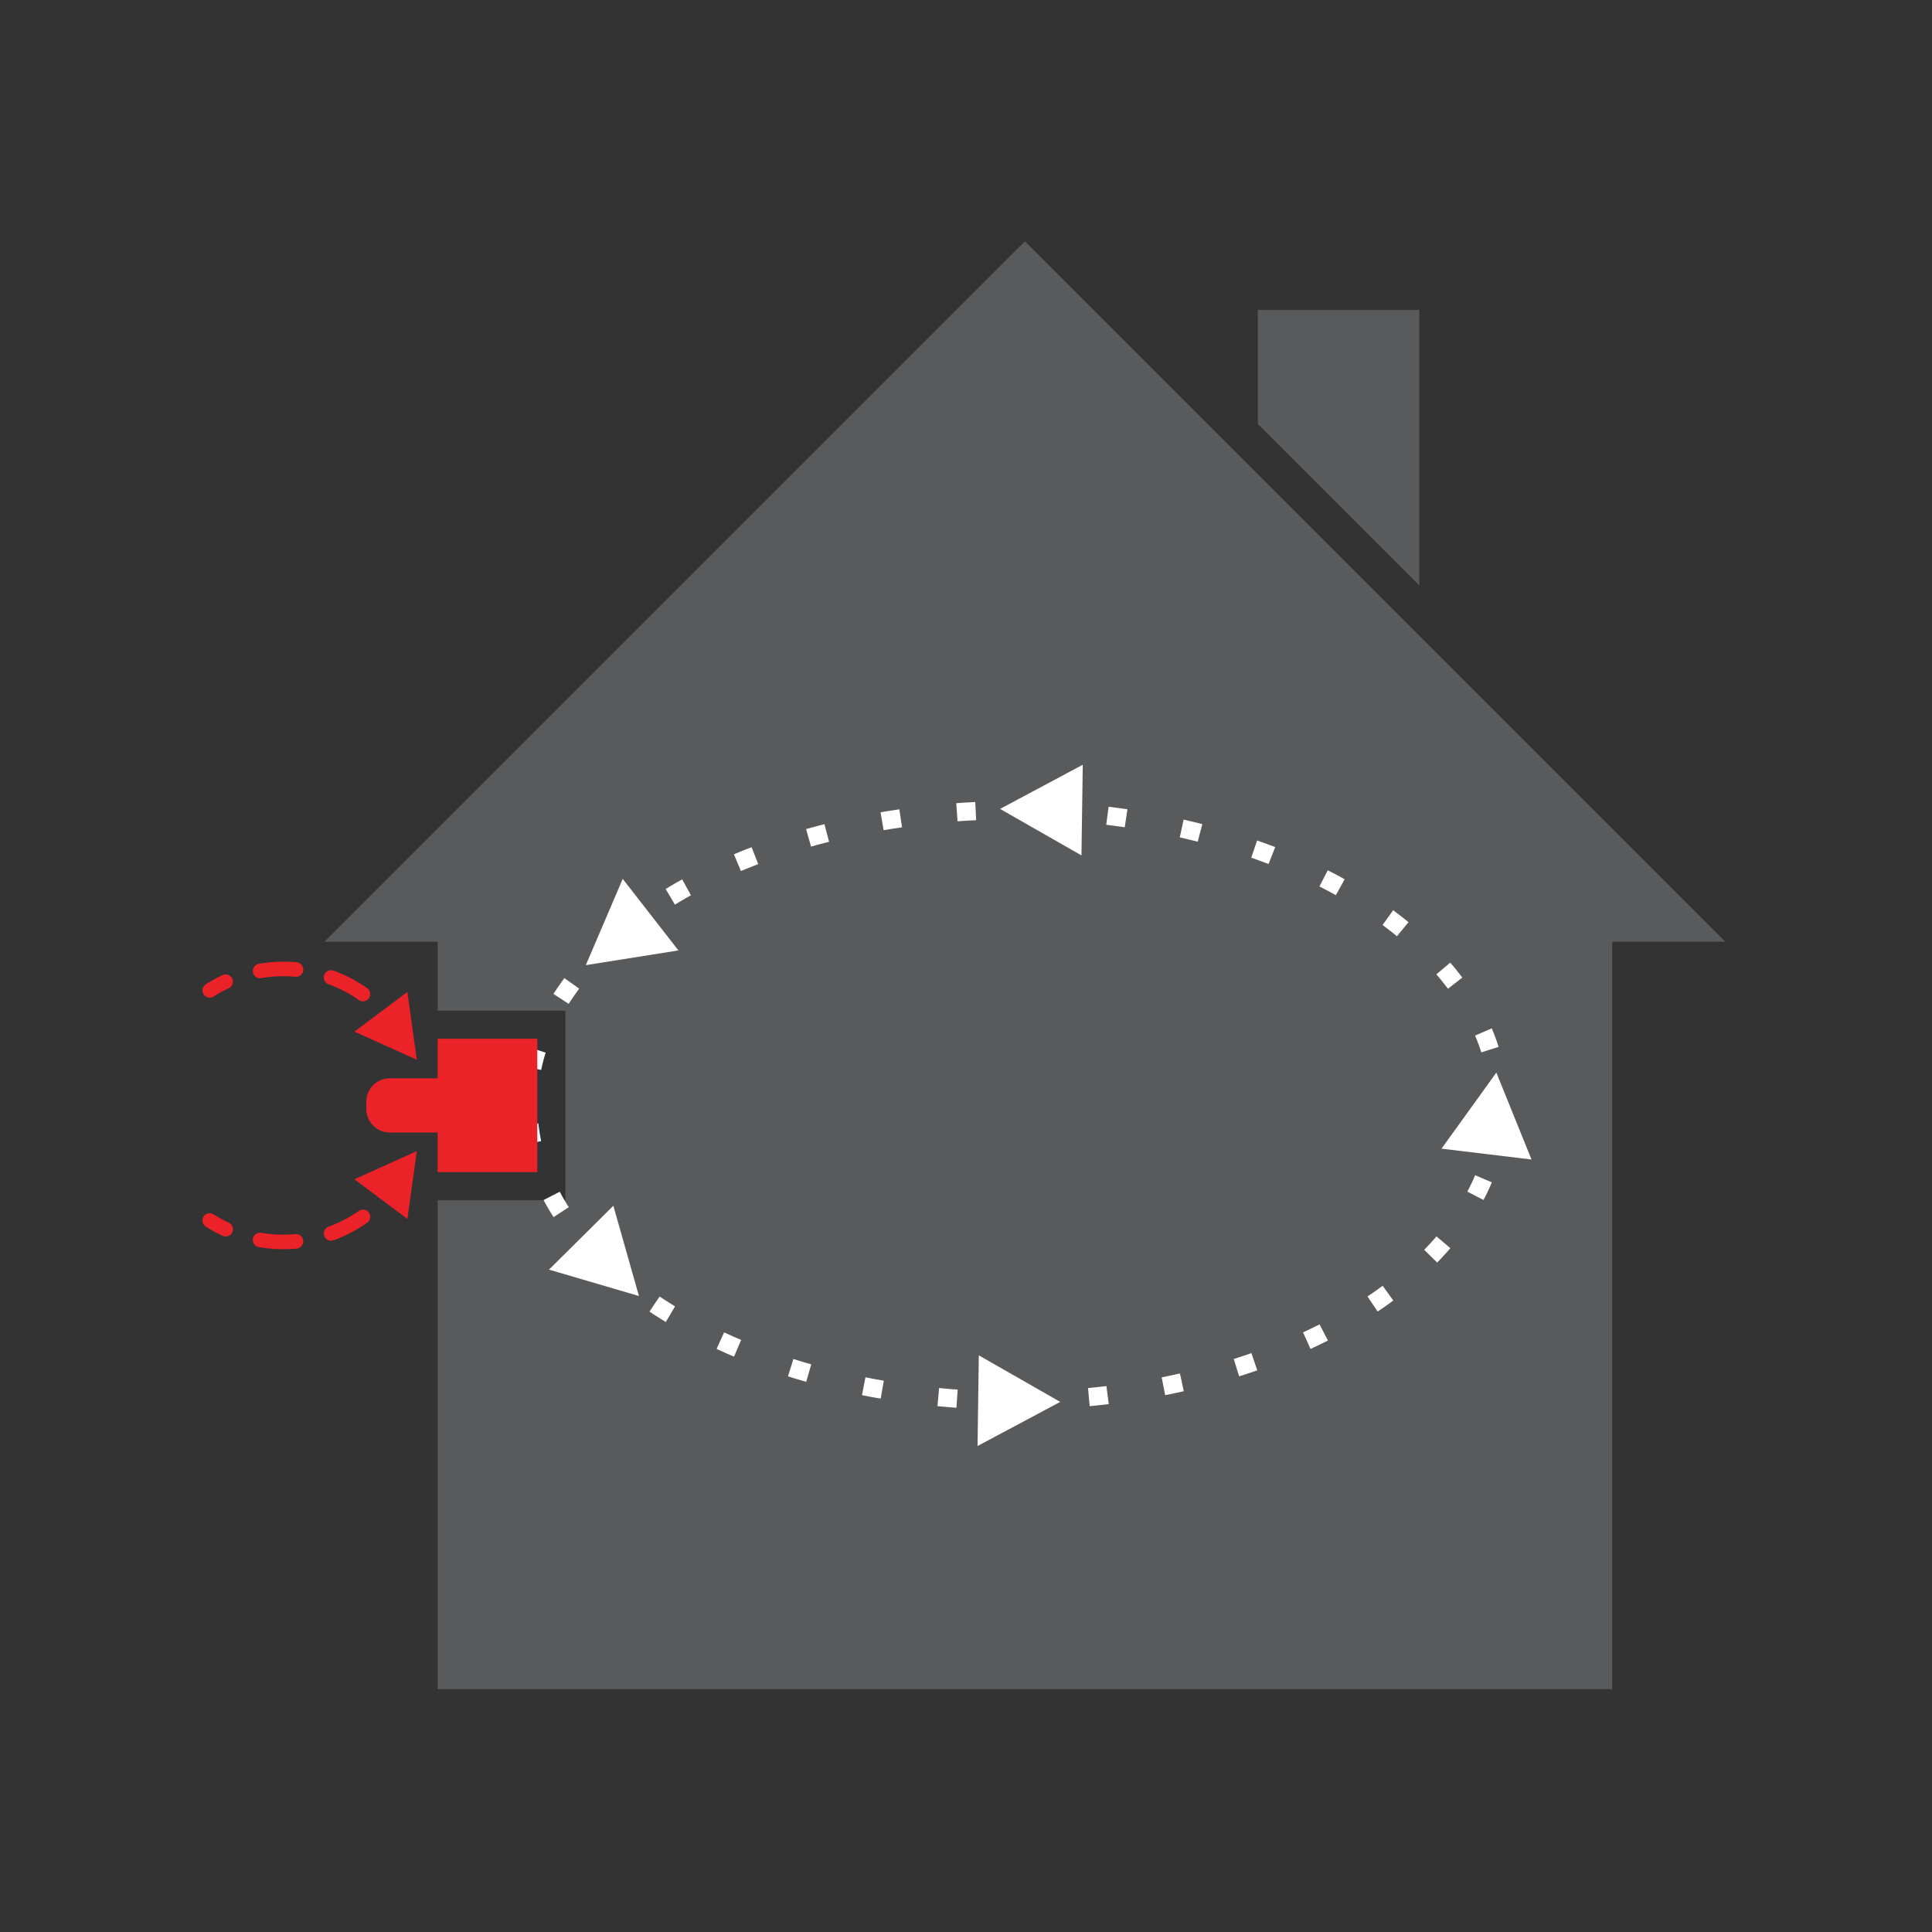 <?xml version="1.0" encoding="utf-8"?>
<!-- Generator: Adobe Illustrator 23.1.1, SVG Export Plug-In . SVG Version: 6.00 Build 0)  -->
<svg version="1.1" id="Layer_1" xmlns="http://www.w3.org/2000/svg" xmlns:xlink="http://www.w3.org/1999/xlink" x="0px" y="0px"
	 viewBox="0 0 425.2 425.2" style="enable-background:new 0 0 425.2 425.2;" xml:space="preserve">
<rect x="0" y="0" width="425.2" height="425.2" fill="#333333" stroke="none"/>
<style type="text/css">
	.st0{fill:#595A5C;}
	.st1{fill:#EB2227;}
	
		.st2{fill:none;stroke:#FFFFFF;stroke-width:4;stroke-miterlimit:10;stroke-dasharray:4.148,12.445,4.148,12.445,4.148,12.445;}
	.st3{fill:#FFFFFF;}
	.st4{fill:none;stroke:#EB2227;stroke-width:3.196;stroke-linecap:round;stroke-miterlimit:10;}
	
		.st5{fill:none;stroke:#EB2227;stroke-width:3.196;stroke-linecap:round;stroke-miterlimit:10;stroke-dasharray:7.941,7.941,7.941,7.941;}
</style>
<polygon class="st0" points="225.57,53.11 71.42,207.26 96.32,207.26 96.32,222.43 124.43,222.43 124.43,264.14 96.32,264.14 
	96.32,371.75 354.81,371.75 354.81,207.26 379.72,207.26 "/>
<polygon class="st0" points="312.37,128.85 312.37,68.21 276.82,68.21 276.82,93.3 "/>
<path class="st1" d="M102.16,249.25H85.75c-2.82,0-5.13-2.31-5.13-5.13v-1.67c0-2.82,2.31-5.13,5.13-5.13h16.41
	c2.82,0,5.13,2.31,5.13,5.13v1.67C107.28,246.94,104.98,249.25,102.16,249.25z"/>
<g>
	<ellipse class="st2" cx="223.06" cy="243.29" rx="106.78" ry="64.98"/>
</g>
<rect x="96.32" y="228.61" class="st1" width="21.93" height="29.35"/>
<polygon class="st3" points="317.25,252.8 329.32,236.06 337.06,255.19 "/>
<polygon class="st3" points="149.31,209.17 128.93,212.41 137.05,193.43 "/>
<polygon class="st1" points="89.66,218.31 91.73,233.23 78,227.04 "/>
<polygon class="st3" points="238.01,188.26 220.1,178.03 238.3,168.31 "/>
<polygon class="st3" points="215.42,298.29 233.34,308.53 215.14,318.24 "/>
<polygon class="st3" points="134.99,265.37 140.62,285.23 120.82,279.42 "/>
<g>
	<g>
		<path class="st4" d="M88.06,227.38c-0.72-1.14-1.51-2.22-2.35-3.23"/>
		<path class="st5" d="M79.89,218.78c-7.64-5.38-17.47-6.99-26.52-4.16"/>
		<path class="st4" d="M49.66,216.05c-1.2,0.55-2.37,1.19-3.51,1.92"/>
	</g>
</g>
<polygon class="st1" points="89.66,268.27 91.73,253.34 78,259.54 "/>
<g>
	<g>
		<path class="st4" d="M88.06,259.2c-0.72,1.14-1.51,2.22-2.35,3.23"/>
		<path class="st5" d="M79.89,267.8c-7.64,5.38-17.47,6.99-26.52,4.16"/>
		<path class="st4" d="M49.66,270.53c-1.2-0.55-2.37-1.19-3.51-1.92"/>
	</g>
</g>
</svg>
